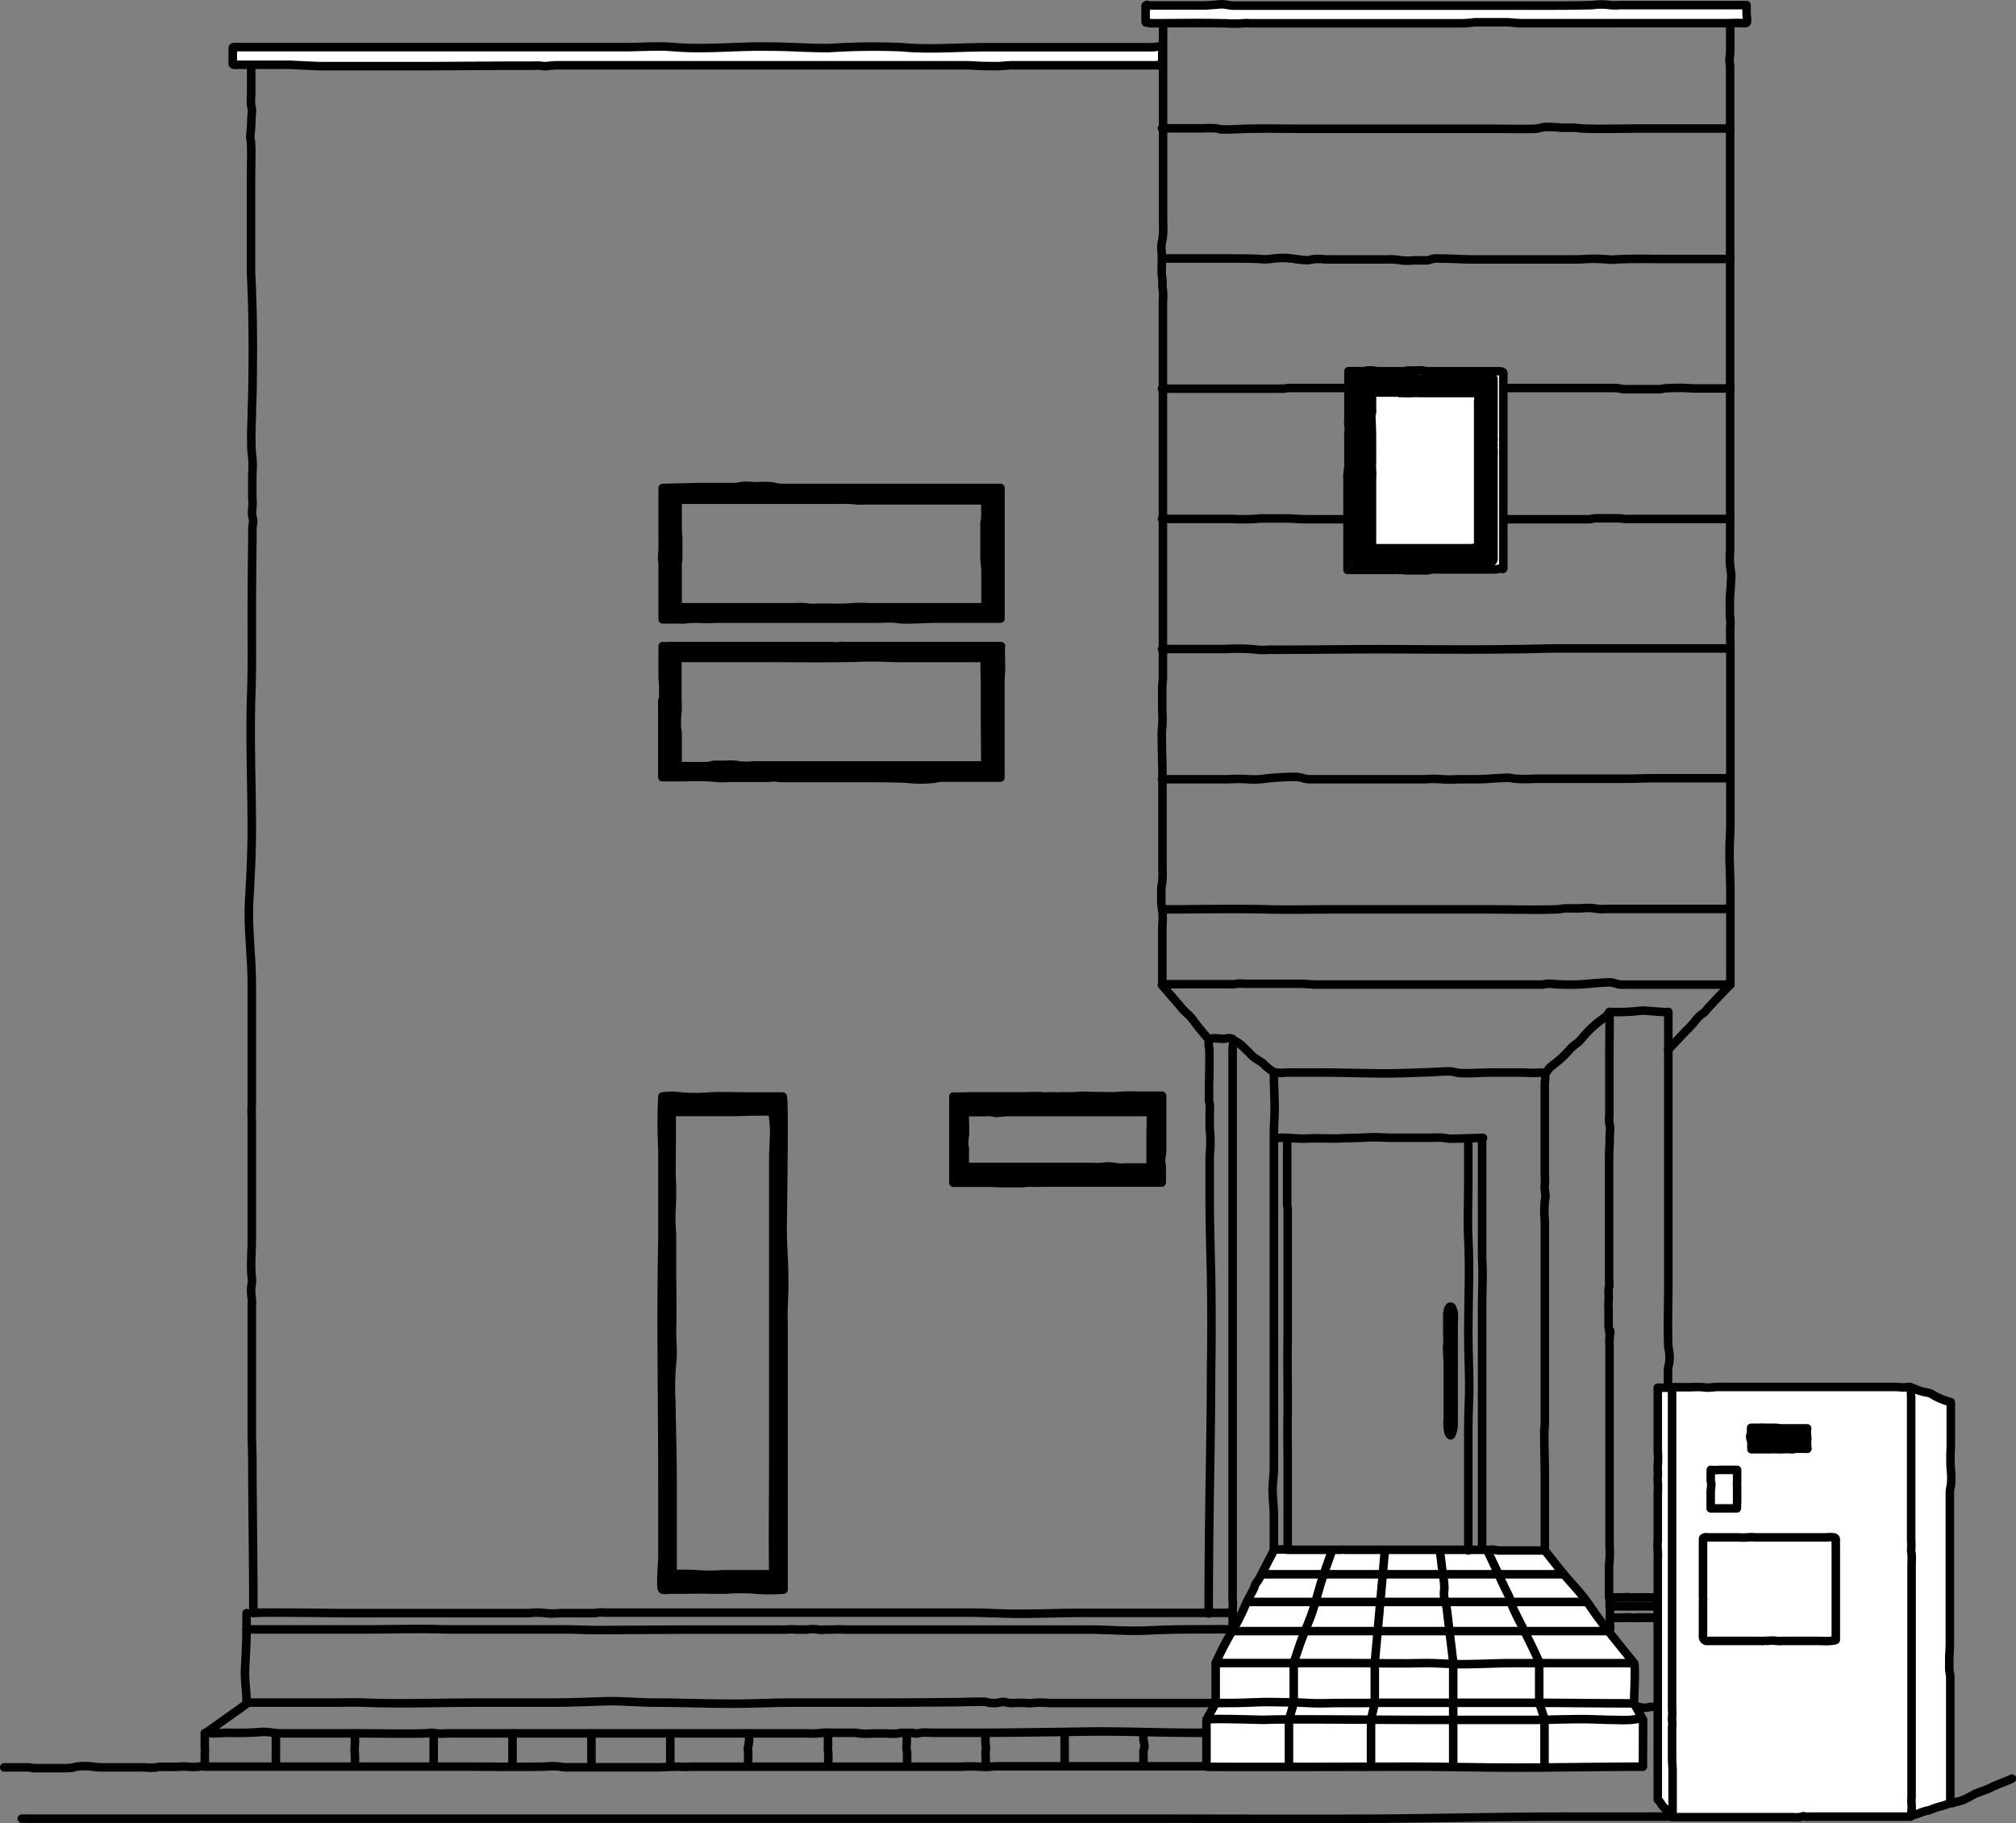 <svg xmlns="http://www.w3.org/2000/svg" viewBox="0 0 236.53 213.94"><rect x="0" y="0" width="236.53" height="213.94" fill="#808080" stroke="none"/><defs><style>.cls-1{fill:#fff;}.cls-1,.cls-2,.cls-3{stroke:#000;stroke-linecap:round;stroke-linejoin:round;}.cls-2{fill:none;}</style></defs><g id="レイヤー_2" data-name="レイヤー 2"><g id="具"><path class="cls-1" d="M224.16,162.78c.34.12.67.28,1,.4a7.8,7.8,0,0,0,1,.24,1.81,1.81,0,0,1,.72.32,8.89,8.89,0,0,0,2,.8,3.48,3.48,0,0,1,0,.56v4.74a20.17,20.17,0,0,0,0,2.58,7.87,7.87,0,0,1,0,1.94,3.62,3.62,0,0,0-.11.86c0,.52,0,1,0,1.56v15.46c0,.69,0,1.37-.07,2.06,0,.34,0,.68,0,1,0,.17,0,.34,0,.51,0,.35.12.69.12,1,0,4.93,0,9.86,0,14.79l-1,.33a7.37,7.37,0,0,0-1.23.4,1.48,1.48,0,0,1-.52.14,9.71,9.71,0,0,0-1,.34l-.93.29"/><path class="cls-2" d="M195.77,200.29h-.29a10.77,10.77,0,0,0-1.27,0,3.23,3.23,0,0,1-.44,0,1.12,1.12,0,0,0-.45.08,2.93,2.93,0,0,1-1.14-.1,11.81,11.81,0,0,0-1.19,0h-1.94s-.16,0-.2,0v-8.81c0-.1,0-.18.05-.27a1.12,1.12,0,0,0,0-.41,7.8,7.8,0,0,1,0-.94h6.91Z"/><path class="cls-2" d="M203,2.78s0,3.05,0,3.21c0,.41-.1.82-.08,1.23,0,.2.07.38.07.58V64.59a9.88,9.88,0,0,0,.1,2.55,3.69,3.69,0,0,1,0,1c0,.81-.14,1.63-.13,2.44,0,.45,0,.9,0,1.35s.1.94.06,1.39c-.06.88,0,1.77,0,2.65V96.49c0,1.18-.1,2.36-.1,3.55,0,1.54.1,3.07.1,4.6v10.9H192.36c-.71,0-1.45,0-2.17,0-.42,0-.8-.25-1.24-.26-1.42,0-2.85.24-4.28.26-.79,0-1.58,0-2.37-.07a3.55,3.55,0,0,0-1,0,2.2,2.2,0,0,1-.37.06c-.89,0-1.79,0-2.68,0H154.45c-.63,0-1.22-.09-1.85-.09H146a3.86,3.86,0,0,0-.9,0,3,3,0,0,1-.73.05h-8v-6.77a11.8,11.8,0,0,0,0-2.06,3,3,0,0,1-.12-.68v-1.29c0-.33,0-.67.09-1a10.47,10.47,0,0,0,.05-1.77V91.43c0-1.74-.08-3.44-.08-5.17a6.7,6.7,0,0,1,.05-1,11.29,11.29,0,0,0,0-1.84c0-.92,0-1.83,0-2.75,0-.45.11-.88.08-1.33,0-.69,0-1.35,0-2,0-1,0-1.91,0-2.86,0-5.39,0-10.77,0-16.15v-23a6.93,6.93,0,0,0,0-1.29,4.3,4.3,0,0,1-.05-1,5.23,5.23,0,0,0-.07-.68c-.06-.65,0-1.34,0-2a10.93,10.93,0,0,0-.06-1.15,3.71,3.71,0,0,1,.14-1.14,12.37,12.37,0,0,0,.06-2V2.78"/><path class="cls-2" d="M29.47,6.58s0,2.82,0,3c0,.54,0,1.09,0,1.63a6.12,6.12,0,0,0,0,1.21,2.05,2.05,0,0,1,.09.43c0,.47-.08.95-.07,1.42,0,.63-.11,1.25-.12,1.88,0,.19.07.37.08.56.07,1.43,0,2.9,0,4.33q0,3.6,0,7.18c0,1.24,0,2.48,0,3.72.2,4.07.25,8.16.19,12.24,0,1.34-.05,2.69-.09,4,0,1.16-.1,2.3-.06,3.45,0,.5,0,1,.05,1.48a4.12,4.12,0,0,0,.06.52,11.12,11.12,0,0,1,0,2c0,.91,0,1.83,0,2.74a7,7,0,0,1,0,1.3,3.19,3.19,0,0,0,.08,1.23,1.41,1.41,0,0,1,0,.54,4.73,4.73,0,0,0-.06,1.19q-.07,4.88-.08,9.74c0,3,.05,6-.06,9-.18,5.36.06,10.67.06,16,0,2.72-.14,5.48-.3,8.2-.19,3.28.3,6.61.3,9.89,0,4.73,0,9.46,0,14.18a14.63,14.63,0,0,0,0,1.48c0,.24,0,.47,0,.71,0,.48,0,1,0,1.44,0,1.17,0,2.34,0,3.5,0,.92,0,1.83,0,2.75,0,1.36,0,2.72,0,4.07,0,.65,0,1.29,0,1.93,0,1.47-.16,2.94,0,4.4a2.32,2.32,0,0,1,0,.7,4.9,4.9,0,0,0,0,1.75,5.42,5.42,0,0,1,0,.9c0,.86,0,1.72,0,2.58,0,1.72,0,3.44,0,5.16,0,2.33,0,4.65,0,7,0,1.1.06,2.19.07,3.28,0,5,.09,10,.11,15,0,1,0,2,0,3,0-.14,9.87,0,10.59,0l11.76,0h10a8.23,8.23,0,0,1,1.92,0,7.85,7.85,0,0,0,1.68,0h4a2.22,2.22,0,0,0,.44-.06,4.38,4.38,0,0,1,.81,0h30.74c.33,0,.68,0,1,0l.16,0H103l.59,0h1.5l.48,0a1.82,1.82,0,0,1,.33,0l.1,0H106l.46,0,1.89,0h5.28c2.15,0,4.3.16,6.45.13,2.32,0,4.65-.11,7-.1,3.25,0,6.5,0,9.74,0h6.82c.24,0,.47,0,.7,0s.24,0,.28-.15a2.09,2.09,0,0,0,0-.35,5.38,5.38,0,0,0,0-1.06,3.32,3.32,0,0,1,0-.63v-64c0-.31.2-1-.1-1.17s-.76,0-1.06,0-1.35-.2-1.56.11,0,1,0,1.29c0,1.33,0,2.66-.05,4,0,.52,0,1,0,1.57a1.29,1.29,0,0,0,0,.34c0,.12.07.23.08.35a10.44,10.44,0,0,1,0,1.25v1.41c0,.48.1,1,.08,1.43,0,.15,0,.3,0,.46s0,.25,0,.38c0,.45-.09.89-.08,1.34v1.77c0,.27,0,.55,0,.83,0,.75,0,1.52,0,2.27,0,3,.1,6,.16,9,.06,3.72.07,7.44,0,11.16,0,5.21-.11,10.4-.18,15.61q-.09,6.15-.1,12.3v.56"/><path class="cls-2" d="M188.86,157.11v-.63a3,3,0,0,1,0-.42.48.48,0,0,1,.07.35,4.44,4.44,0,0,0-.09,1.41v23c0,.76.07,1.53,0,2.28,0,.22-.06.43-.06.65,0,1,0,2,0,3v.71h6.92V164.27c0-1.1,0-2.21,0-3.32a2.52,2.52,0,0,1,.12-.86,5,5,0,0,0-.08-2c-.1-2.5,0-5,0-7.51v-8.73c0-1.35,0-2.7,0-4s0-2.72,0-4.1V118.74c0,.12-2.91-.2-3.13-.15a22.94,22.94,0,0,1-3.79.15c.06,1.63,0,3.27,0,4.89v7.22a5,5,0,0,0,0,1,2,2,0,0,1,.09.61c0,.33-.05.65-.05,1,0,.85-.07,1.68-.07,2.52v14c0,.34.05.69,0,1a3,3,0,0,0-.06.42c0,.13,0,.25,0,.38a7.38,7.38,0,0,1,0,.94,7.57,7.57,0,0,0,0,.95c0,.4,0,.79,0,1.19s0,.52,0,.78.07.39.09.59a.66.66,0,0,1,0,.14"/><path class="cls-2" d="M173.89,133.74s0,11.09,0,11.86,0,1.43,0,2.13c.13,1.77,0,3.58,0,5.36v28.85"/><path class="cls-2" d="M151.08,181.94V170.72c0-1.64-.05-3.28,0-4.92,0-.09,0-.19,0-.28,0-.7,0-1.39,0-2.08,0-2.14-.05-4.27,0-6.4,0-1.4,0-2.83,0-4.23v-7c0-.63,0-1.27,0-1.89,0-.21,0-.42,0-.63s0-.37,0-.56,0-.52,0-.76,0-.32-.06-.47c0-.52,0-1.05,0-1.57v-6.22"/><path class="cls-2" d="M144.62,189.33v1.91a19.44,19.44,0,0,0-2.2-.05c-2.53,0-5.1,0-7.62.13s-4.89-.1-7.27-.1l-6.64,0H99.08a13.65,13.65,0,0,0-1.43,0c-.25,0-.51,0-.76,0a3.07,3.07,0,0,1-.86,0,4.3,4.3,0,0,0-1.34,0c-.43,0-.86,0-1.29,0a5.72,5.72,0,0,0-1.17,0,4,4,0,0,1-.6,0h-11l-10.33.06c-1.45,0-2.91-.08-4.37-.08H53c-1.19,0-2.38-.05-3.58-.05-2.14,0-4.24.05-6.38.05H28.93v-1.91"/><path class="cls-2" d="M144.62,199.84H127c-1.3,0-2.6,0-3.9,0a10.81,10.81,0,0,0-2,0,2.08,2.08,0,0,1-.61,0,13.84,13.84,0,0,0-1.58,0,3.23,3.23,0,0,1-.94-.1,1.19,1.19,0,0,0-.53,0,3.74,3.74,0,0,1-1.37.07,4,4,0,0,0-.58-.12c-.35,0-.7,0-1,0-.8,0-1.59.05-2.39.05q-6,.06-12,.05H93c-2.57,0-5.09.16-7.66.12-2.83,0-5.66-.12-8.49-.12-1.92,0-3.79-.2-5.7-.16-2.12.06-4.23.16-6.34.16H55.84c-4.4,0-8.85.18-13.22,0-1.13-.05-2.28,0-3.42,0H28.93c0-1.32-.23-2.54-.18-3.88.07-1.57.18-3.15.18-4.72"/><path class="cls-2" d="M144.62,199.84v3.49h-4.34c-4.28,0-8.56-.2-12.82-.14s-8.77.14-13.09.14H109.5c-.48,0-1-.06-1.45,0a3.31,3.31,0,0,1-.62.09c-.12,0-.23-.07-.35-.08-.42,0-.85,0-1.27,0-.17,0-.31.05-.47.07a7.06,7.06,0,0,1-1.3,0c-.52,0-1,0-1.57,0a10.68,10.68,0,0,1-1.6,0,2.91,2.91,0,0,0-.66-.08H97.46a3.83,3.83,0,0,0-.83,0,9.21,9.21,0,0,1-1.82.07H52.52a9.07,9.07,0,0,1-1.38,0,2,2,0,0,0-.49-.06c-.25,0-.5.06-.76.06-2.47.07-5,0-7.43,0H33c-.79,0-1.49-.21-2.28-.17a33.54,33.54,0,0,1-3.75.1c-.65,0-1.25.06-1.9.07-.19,0-.88-.12-1,0l4.9-3.49"/><path class="cls-1" d="M134.64.58a.34.34,0,0,1-.25.17.21.21,0,0,1,.14-.16.45.45,0,0,1,.19.05,1.49,1.49,0,0,0,.42,0h2.18c1.25,0,2.51,0,3.76,0,.75,0,1.49-.09,2.24-.14.5,0,.93.16,1.42.16.75,0,1.5,0,2.25,0h33.72c2,0,4.06,0,6.08-.06a7.52,7.52,0,0,1,2.12,0,6.1,6.1,0,0,0,1.13,0h14.88v.88c0,.3.05.59.06.89s-.07.37-.28.35l-.26,0c-.62-.05-1.26,0-1.88,0H178.49c-.63,0-1.22-.11-1.85-.11H174.4c-.4,0-.8,0-1.2,0s-1,.12-1.59.12h-25a4.35,4.35,0,0,0-.72,0,13.77,13.77,0,0,1-2.13,0h-.49c-2.71-.06-5.42,0-8.14,0a3.85,3.85,0,0,1-.58-.08c-.11,0-.14,0-.14-.14V.66a.67.67,0,0,0,.21,0"/><path class="cls-1" d="M136.29,7.56c0,.06,0,.1.05.1h-.77c-.49,0-1,0-1.48,0H118.81c-.52,0-1,.07-1.55.09s-1.05,0-1.58,0c-.8,0-1.58-.09-2.37-.09H82.72c-3.45,0-6.91,0-10.32,0H69l-3.47,0a9.15,9.15,0,0,0-1.38.1,3.69,3.69,0,0,1-.74-.05,8.61,8.61,0,0,0-.88,0H59.45l-8.65.05H49.44l-2.25,0H44.25l-3.36,0-3.49,0L34,7.6h-6c-.17,0-.64.07-.69-.09a1.45,1.45,0,0,1,0-.36V5.71c0-.13,0-.16.14-.18s.25,0,.37,0H73.38c1.92,0,3.79-.17,5.71,0,3.72.31,7.51-.14,11.22-.06,2.33,0,4.68.19,7,.17a78.22,78.22,0,0,1,8.52-.1c3.23.31,6.65,0,9.91,0,5.29,0,10.54,0,15.83,0h3.74c.22,0,.8-.18,1,0s.05.53.05.68,0,.52,0,.78A2.82,2.82,0,0,0,136.29,7.56Z"/><path class="cls-3" d="M77.75,57.26v6a19.77,19.77,0,0,1-.06,2.18c0,.3.07.63.06.94,0,2,0,4.06,0,6.09v.21h1.82a1.24,1.24,0,0,1,.27,0,1.8,1.8,0,0,0,.52,0,10.72,10.72,0,0,1,1.6-.08,19.43,19.43,0,0,0,2,0h19.24a13.35,13.35,0,0,1,2,0,4.83,4.83,0,0,0,.94.09c1.32,0,2.63-.1,4-.1h7.24V57.26H91.65c-.44,0-.81-.17-1.24-.2-.64-.06-1.31,0-2,0a6.18,6.18,0,0,0-1.55,0,2.76,2.76,0,0,1-.63.1c-1.43,0-2.87,0-4.3,0Zm37.86,14H102a16,16,0,0,0-2,0,14.41,14.41,0,0,1-2,.06H95.9a7.41,7.41,0,0,1-1.49-.06,5.33,5.33,0,0,0-1,0H79.5v-4c0-.34,0-.68,0-1s.07-.5.07-.76V63.47c0-.5-.07-1-.07-1.49V58.64H98.79a12.89,12.89,0,0,1,1.76.07,5.55,5.55,0,0,0,.91,0h1.12c2.61,0,5.21,0,7.81,0h5.22s0,2,0,2.12a5.86,5.86,0,0,0-.1.58c0,.62,0,1.23,0,1.84s0,1.34,0,2,.12,1.3.12,2v4.11Z"/><path class="cls-3" d="M77.75,75.82s0,3.69,0,3.92a7.41,7.41,0,0,1,.06,1.49,4.22,4.22,0,0,1,0,.71c0,.1-.08.18-.1.28a2.46,2.46,0,0,0,0,.47V91.2h2.52a28,28,0,0,1,3.89.07,8.12,8.12,0,0,0,1.39,0l1.43,0h2l1,0c.33,0,.67-.07,1-.05s.43.07.67.07H101c1.79,0,3.58,0,5.36.08a14.84,14.84,0,0,0,3.33,0,4.54,4.54,0,0,1,.53-.12c.28,0,.57,0,.86,0h6.29V87.05c0-2.42,0-4.84,0-7.26,0-.45.09-.91.07-1.36,0-.25-.07-2.61,0-2.61H101.07c-.68,0-1.37,0-2,0-.22,0-.42-.06-.64,0s-.64,0-1,0h-1.8l-8.66,0H78.4A2.36,2.36,0,0,1,77.75,75.82Zm37.86,14h-9.44l-7.89,0H88.4a7.25,7.25,0,0,1-1.68,0,5.23,5.23,0,0,0-1.53-.07c-.44,0-.88,0-1.32,0-.27,0-.53.13-.81.15s-3.56,0-3.56,0V86.05c0-.24-.08-.45-.09-.68s0-.66,0-1a6.83,6.83,0,0,1,.06-.78c.06-.6,0-1.2,0-1.81V77.2h10c4.12,0,8.26.08,12.39-.07h.24c1.28,0,2.53.08,3.81.08h9.66c-.09,0,0,2.86,0,3,0,.76,0,1.52,0,2.28,0,.3,0,.59,0,.89s0,.74,0,1.12Z"/><path class="cls-3" d="M92,149.91c0-2-.19-3.92-.18-5.88,0-1,.25-15.35,0-15.36H87.31c-1.32,0-2.66-.08-4,0a21.16,21.16,0,0,1-3.47,0,6.85,6.85,0,0,0-2.12,0,60.29,60.29,0,0,0,0,6.15c0,3.58,0,7.16,0,10.73-.19,9.36,0,18.72,0,28.08v9.27c0,.32-.28,3.47,0,3.63a2.3,2.3,0,0,0,.74,0H80c1.14,0,2.25-.05,3.39,0,.59,0,1.19,0,1.78,0a21.69,21.69,0,0,1,3.42,0,21.92,21.92,0,0,0,3.34,0v-19q0-6.12,0-12.26C91.85,153.49,92.06,151.69,92,149.91Zm-1.18-16.64c0,.91-.09,1.83-.09,2.74v35.57c0,4.38-.07,8.77,0,13.15H87.34c-.85,0-1.68,0-2.52,0a19.61,19.61,0,0,1-3.16,0,21.23,21.23,0,0,0-2.75,0v-10.6c0-3.23-.1-6.46-.15-9.69a31.32,31.32,0,0,1,.08-4.44c.16-1.25,0-2.47,0-3.74a2.09,2.09,0,0,0,0-.25c.07-2.4,0-4.8,0-7.2v-4a21.57,21.57,0,0,1-.06-2.9,33.2,33.2,0,0,0,0-4c0-.7.06-7.43,0-7.43h7.27c.3,0,4.54-.15,4.57,0A15.43,15.43,0,0,1,90.84,133.27Z"/><path class="cls-3" d="M111.86,128.67a1.93,1.93,0,0,1,0,.48c0,.48,0,1,0,1.45q0,.32,0,.63c0,1.85,0,3.7,0,5.55v2s3.63,0,4.34,0c1,.07,2,.06,2.93.05l.88,0a6.52,6.52,0,0,1,.88-.07,17.23,17.23,0,0,0,1.76,0H136.3v-.07c0-.45,0-.9,0-1.34s0-.64-.07-1,.1-.79.11-1.19,0-.86,0-1.29,0-.81,0-1.22,0-4.07,0-4.07c-.81,0-1.64,0-2.45,0-.63,0-1.26-.06-1.89,0-.44,0-.88.05-1.32.06-1.13,0-2.23,0-3.36-.06-.56,0-1.11.07-1.67.07-.3,0-.6,0-.91,0a7.51,7.51,0,0,1-1.06,0,1.88,1.88,0,0,1-.33,0h-.18a5.17,5.17,0,0,1-1,0c-.62-.06-1.27,0-1.89,0h-6.53C113.56,128.68,111.87,128.71,111.86,128.67ZM135,137h-3a4.49,4.49,0,0,1-1.32-.07,4,4,0,0,0-1.33,0c-.76.06-1.49,0-2.25,0H113.19v-2c0-.16,0-.29-.06-.44a5.31,5.31,0,0,1,.07-1.26c.06-.42-.06-2.73,0-2.73h2.4a2.56,2.56,0,0,1,.73,0,2,2,0,0,0,.92.06c.32,0,.63-.07,1-.07,1.11,0,2.21,0,3.32,0H135c.07,0,0,2.6,0,2.83S135,137,135,137Z"/><path class="cls-1" d="M191.71,195.15c-1.75-2.21-3.59-4.36-5.16-6.69-1-1.52-2.38-2.84-3.51-4.27l-1.79-2.25s-.34,0-.39,0h-5a2.53,2.53,0,0,1-.48-.08,2.29,2.29,0,0,0-.64,0c-.23,0-.46,0-.69,0-.63,0-1.26,0-1.89,0-.15,0-.28,0-.42,0h-13.9a2.24,2.24,0,0,0-.52,0h-1.71a2.17,2.17,0,0,0-.36,0,1.67,1.67,0,0,1-.32,0h-3.84a7.13,7.13,0,0,0-1.6,0l-1.61,3.12a4.71,4.71,0,0,1-.4.65,1.58,1.58,0,0,0-.29.56,2.77,2.77,0,0,1-.1.26c-.3.58-.62,1.14-.91,1.73a21,21,0,0,1-1.31,2.7,42.86,42.86,0,0,0-2.21,4.19"/><path class="cls-2" d="M141.86,122a31.44,31.44,0,0,1-2-2.46c-.37-.47-.85-.81-1.23-1.27-.76-.91-1.54-1.79-2.31-2.68"/><path class="cls-2" d="M181.25,126c.29-.24.41-.59.71-.82l.95-.77a11.93,11.93,0,0,0,1.33-1.33c.42-.46.93-.69,1.32-1.19a12.44,12.44,0,0,1,2.51-2.35,3.17,3.17,0,0,0,.78-.77"/><path class="cls-1" d="M142.63,199.84v-4.69h15.72c3,0,6,.08,9,0,1,0,2,.07,3.05.11,2.34.09,4.68-.11,7-.1,2.55,0,5.1,0,7.64,0,2.22,0,4.45,0,6.67,0,.22,0,0,4.3,0,4.69"/><path class="cls-1" d="M141.57,201.76l1.06-1.92c1.52,0,3,0,4.55-.08s2.88,0,4.33,0c1.2,0,2.39.14,3.58.11,2.19-.07,4.4,0,6.59-.06l13.59,0h4.21c4.07,0,8.15.07,12.23.07l1.07,1.92"/><path class="cls-1" d="M192.78,201.82c-.31-.25-1.16,0-1.52,0a15.7,15.7,0,0,1-1.68,0c-1.33,0-2.65-.09-4-.09-2,0-3.94.09-5.91.09l-6.1,0c-1.87,0-3.75,0-5.62,0-5.13,0-10.25-.06-15.38-.06-1.45,0-2.9,0-4.35.05-.44,0-6.67-.21-6.67,0v5.5c0,.07,22.19,0,24.22,0,3.92,0,7.87.11,11.82.11,5.06,0,10.09-.11,15.17-.11Z"/><path class="cls-2" d="M195.77,188.5h-3.52c-.25,0-.5,0-.75,0s-.56,0-.84,0-1.81,0-1.81,0v-1.05h.76c.29,0,.57,0,.86,0a2.62,2.62,0,0,1,.79,0,2.8,2.8,0,0,0,.71,0h3.8Z"/><path class="cls-2" d="M195.77,188.8v1H192a3.29,3.29,0,0,1-.7,0,3.26,3.26,0,0,0-.7,0c-.26,0-1.7.09-1.7,0v-1"/><path class="cls-2" d="M181.25,181.94v-2c0-2.34,0-4.67,0-7,0-1.36-.06-2.71-.06-4.07v-1c0-.28.06-.53.06-.81v-9c0-.67,0-1.34,0-2,0-2.47,0-4.94,0-7.41v-5.33a13.17,13.17,0,0,1,0-2.43c0-.11.06-.21.07-.32a7.56,7.56,0,0,0-.08-1.06,1.84,1.84,0,0,1,0-.47,5.9,5.9,0,0,0,0-1.19V127.23c0-.56.31-1.45-.52-1.37s-1.47,0-2.19,0h-3.7c-1.16,0-2.32.12-3.47.06-.45,0-.86-.2-1.31-.2-.8,0-1.61.07-2.41.1-1.61.06-3.22.12-4.83.14-2.51,0-5-.1-7.52-.1h-3c-.49,0-1,0-1.48,0a3.2,3.2,0,0,1-1.41-.09,6.45,6.45,0,0,1-1.23-1c-.44-.36-1-.57-1.38-1a17,17,0,0,0-1.29-1.25c-.3-.22-.63-.38-.93-.62"/><path class="cls-2" d="M172.27,181.94V167.45c0-1.82.14-3.6.11-5.41s-.11-3.85-.11-5.78c0-3.64.19-7.3,0-10.93-.1-2.1,0-4.2,0-6.3v-5.29"/><path class="cls-2" d="M170,153.49a.49.49,0,0,0-.1.16c0,.15-.06.34-.09.49s0,.23,0,.35,0,.49,0,.73a1.27,1.27,0,0,0,0,.28c0,.34,0,.68,0,1s.06.91,0,1.34,0,.67,0,1,.05.64.05,1v6.76a4.48,4.48,0,0,0,.09,1.48c.06.13.17.37.26.34s.14-.26.2-.41a3.13,3.13,0,0,0,.14-1.06c0-1.7,0-3.4,0-5.1v-6.63a8.13,8.13,0,0,0,0-1.21,1.21,1.21,0,0,0-.18-.47A.17.17,0,0,0,170,153.49Z"/><path class="cls-2" d="M149.46,125.86c0,1.24.06,2.48.09,3.72s-.08,2.17-.09,3.27c0,1.47,0,2.93,0,4.4v35c0,.94-.18,1.88-.15,2.82s.15,1.85.15,2.8v4.06"/><path class="cls-2" d="M203,115.54c-.83.88-1.68,1.76-2.51,2.65-.17.17-.31.37-.48.55s-.48.35-.69.56a7.87,7.87,0,0,0-.53.62,10.89,10.89,0,0,1-1,1.07l-2.07,2.19"/><path class="cls-2" d="M136.33,15.06h4.83a13,13,0,0,1,1.53,0c.16,0,.31.09.47.11a11.79,11.79,0,0,0,1.57,0l1.65-.06c2.07-.05,4.15,0,6.23,0h22.52c1.64,0,3.3.06,4.94,0,.42,0,.8-.18,1.22-.21a18,18,0,0,1,1.94.09c.45,0,.89,0,1.34,0s.71.07,1.07.09c2.35.09,4.72,0,7.07,0H203"/><path class="cls-2" d="M136.33,30.33c2.53,0,5.06,0,7.6,0,1.26,0,2.53,0,3.79.05a5.46,5.46,0,0,0,1.4,0,8.81,8.81,0,0,1,2.76,0,11.6,11.6,0,0,0,1.56.15,1.45,1.45,0,0,0,.46-.09,5.74,5.74,0,0,1,1.55,0h7.24a7.66,7.66,0,0,1,1.72.11,7.4,7.4,0,0,0,1.49,0h1a4.17,4.17,0,0,0,.5,0c.3,0,.58-.17.88-.21a6.09,6.09,0,0,1,.74,0c1.21,0,2.41.09,3.61.1,4.24,0,8.48,0,12.71,0a18.66,18.66,0,0,1,3.26,0,4.4,4.4,0,0,0,1,0c2-.1,3.94-.05,5.91-.05H203"/><path class="cls-2" d="M136.33,45.61h5.5c2.28,0,4.55,0,6.83,0,.6,0,1.2,0,1.8,0,.3,0,.62-.09.92-.08.78,0,1.57,0,2.35,0H173c5.53,0,11.06,0,16.59,0a8.74,8.74,0,0,1,.87.14c.41,0,.83,0,1.25,0,.84,0,1.68,0,2.53,0,.34,0,.69,0,1-.09a22.27,22.27,0,0,1,3.37,0H203"/><path class="cls-2" d="M136.33,60.89h8.12a25.67,25.67,0,0,0,2.91,0,3.79,3.79,0,0,1,.58-.05c1,0,2,0,3,0,.81,0,1.63.1,2.44.09,3.39,0,6.81,0,10.2,0h22.82c.27,0,.48-.1.75-.11s.44,0,.66,0h2.09a4.29,4.29,0,0,1,.71.08,1.55,1.55,0,0,0,.31,0c.59,0,1.18,0,1.78,0H203"/><path class="cls-2" d="M136.33,76.16h7.48a21.46,21.46,0,0,1,3.76.08,6.85,6.85,0,0,0,1.28,0c.52,0,1,0,1.56,0,3.77,0,7.53-.06,11.3-.06,5.13,0,10.26.08,15.39,0,2,0,4-.09,5.94-.09.57,0,1.14,0,1.71,0s1.15,0,1.73,0H203"/><path class="cls-2" d="M136.33,91.44h7.81a18.43,18.43,0,0,1,2.35,0,9,9,0,0,0,1.94-.07,33.8,33.8,0,0,1,3.62-.21,4.65,4.65,0,0,1,1,.2,3.29,3.29,0,0,0,.62.08c1.44,0,2.89,0,4.34,0h9.17a12.94,12.94,0,0,1,2,0,13.93,13.93,0,0,0,1.94,0q1,0,2.07,0c.83,0,1.66-.08,2.48-.12l1.27-.06a7.18,7.18,0,0,1,.79.12,19.05,19.05,0,0,0,2.39,0h3.2c1.67,0,3.34,0,5,0l2.52,0c1.05,0,2.07-.06,3.1-.06H203"/><path class="cls-2" d="M136.33,106.71c4.12,0,8.26-.1,12.38,0,2.47.06,4.94,0,7.41,0H174.5c2.69,0,5.4.08,8.09,0,.4,0,.77-.12,1.18-.12h1.72a6.79,6.79,0,0,1,1.56,0,5.46,5.46,0,0,0,1.4.07H203"/><path class="cls-1" d="M176.19,66.71a.76.76,0,0,1-.21,0,3.33,3.33,0,0,1-.53.11h-6.69a5.59,5.59,0,0,0-.82,0,3.1,3.1,0,0,1-.51.11c-.59,0-1.2,0-1.79,0-.4,0-.8,0-1.2-.06a3,3,0,0,1-.52,0,1.08,1.08,0,0,0-.36,0H158.1V56.57a2.16,2.16,0,0,0,0-.44,1,1,0,0,1,0-.34c0-.32.06-.64.11-1a.86.86,0,0,0,0-.39l0-.2c0-.37,0-.76,0-1.13V51.55a5,5,0,0,1,0-.77,2.11,2.11,0,0,0,0-.83,4.65,4.65,0,0,1,0-.84V43.55h1.3a3.37,3.37,0,0,0,.55,0,2.86,2.86,0,0,1,.28-.07,5,5,0,0,1,.77,0c.16,0,.31.06.47.08.54,0,1.11,0,1.65,0h1.21a2.17,2.17,0,0,0,.36,0,2.13,2.13,0,0,1,.27-.07,8,8,0,0,1,1,0,5.12,5.12,0,0,1,1,0,2.5,2.5,0,0,1,.26.07,3.84,3.84,0,0,0,.48,0h8c.16,0,.5,0,.57.18a.42.42,0,0,1,0,.16V66.45s0,.16,0,.2A.1.1,0,0,1,176.19,66.71Z"/><path class="cls-3" d="M159.09,44.46a.47.47,0,0,0-.05.26c0,.41,0,.81,0,1.21a6,6,0,0,0,0,.85,2.06,2.06,0,0,1,0,.43,2.88,2.88,0,0,1,0,.59,4.09,4.09,0,0,0,0,.7c0,.27,0,.53,0,.8,0,.84,0,1.68,0,2.52a1.91,1.91,0,0,1-.06.33,4.33,4.33,0,0,0,0,.72c0,.25,0,.49,0,.74,0,.85,0,1.7,0,2.55V66a3.22,3.22,0,0,1,.44,0h14.85a2,2,0,0,0,.64,0,.46.46,0,0,0,.32-.39V53.31a2.42,2.42,0,0,0,0-.54,2.09,2.09,0,0,1,0-.5,5.43,5.43,0,0,1,0-.57.81.81,0,0,0,0-.31,2.7,2.7,0,0,1,0-.57V44.6a1,1,0,0,0,0-.17h-8.58a3,3,0,0,1-.67-.08,2.82,2.82,0,0,0-.87,0c-.33,0-.66,0-1,0-.59,0-1.16,0-1.75,0H159.9a2.9,2.9,0,0,1-.51,0c-.1,0-.18-.08-.27,0S159.1,44.45,159.09,44.46ZM173.34,64.2l0,0-.28.07a2.6,2.6,0,0,1-.56.06h-10.9a.59.59,0,0,1-.47-.12c-.2-.2-.16-.47-.16-.73V56.14a4.8,4.8,0,0,0,0-.93,7.23,7.23,0,0,1,0-.93V52.82c0-1.24,0-2.48-.07-3.72a2.77,2.77,0,0,1,0-.41c0-.1.06-.18.07-.28a2.78,2.78,0,0,0,0-.5V46.2a.66.66,0,0,1,0-.14,4.82,4.82,0,0,1,.76,0c.71,0,1.42,0,2.13,0,.12,0,.24,0,.37.06h.5a7.23,7.23,0,0,0,.93,0,5.9,5.9,0,0,1,.84,0h6.31c.14,0,.29,0,.43,0s.24.14.25.31-.05.43-.06.65,0,.48,0,.72v4.2c0,.17,0,.34,0,.5s0,.52,0,.78c0,1.17,0,2.34,0,3.51V64C173.4,64.13,173.42,64.17,173.34,64.2Z"/><line class="cls-1" x1="148.02" y1="184.73" x2="183.46" y2="184.73"/><line class="cls-1" x1="146.34" y1="187.98" x2="186.06" y2="187.98"/><line class="cls-1" x1="188.74" y1="191.4" x2="144.62" y2="191.4"/><path class="cls-2" d="M174.51,181.94c.55,1.19,1.12,2.38,1.66,3.57.25.55.51,1.09.78,1.61s.38,1.19.64,1.74.67,1.37,1,2c.68,1.39,1.38,2.76,2,4.16v4.77l.62,1.92v5.5"/><path class="cls-2" d="M168.94,181.94l.35,2.91a7.15,7.15,0,0,1,.17,1.66,2.8,2.8,0,0,0,0,1,11.78,11.78,0,0,1,.29,1.31l.75,6.21v12.19"/><path class="cls-2" d="M162.48,181.94l-.29,3.3-.55,6.1-.34,3.73v4.77l-.44,1.92v5.5"/><path class="cls-2" d="M156.28,181.94l-1,2.86c-.44,1.29-.76,2.61-1.16,3.91-.47,1.5-1.16,2.93-1.66,4.39l-.67,2v4.77l-.56,1.92v5.5"/><path class="cls-2" d="M141.57,207.26h-5.91c-1,0-2.11,0-3.16,0l-7.36,0-7.37,0c-.55,0-1.07,0-1.61.05a6.65,6.65,0,0,1-1.18,0,19.24,19.24,0,0,0-2.15,0l-4.53,0H81.16a9.76,9.76,0,0,1-1.43,0,3.1,3.1,0,0,0-.43,0c-.66,0-1.32.06-2,.07-1.3,0-2.61,0-3.91,0H67.76c-.45,0-.9,0-1.34,0a3.72,3.72,0,0,1-.74-.08,8.63,8.63,0,0,0-1.76,0c-3.44.06-6.9,0-10.35,0-1.47,0-3,0-4.43,0-2.43,0-4.87,0-7.31,0H24.76s-.72,0-.73,0v-1.12c0-.2,0-.41,0-.61a1.85,1.85,0,0,0,0-.47,4.7,4.7,0,0,1,0-.65v-1.08"/><path class="cls-2" d="M32.37,203.41v.65c0,.22,0,.44,0,.65a1.36,1.36,0,0,1,0,.2,2.78,2.78,0,0,1,0,.5,2.82,2.82,0,0,0,0,.41v1.44"/><path class="cls-2" d="M41.62,203.41a15.53,15.53,0,0,1,0,1.67,2.1,2.1,0,0,0,0,.5,11.78,11.78,0,0,1,0,1.68"/><line class="cls-2" x1="50.88" y1="203.41" x2="50.88" y2="207.26"/><line class="cls-2" x1="60.13" y1="203.41" x2="60.13" y2="207.26"/><line class="cls-2" x1="69.39" y1="203.41" x2="69.39" y2="207.26"/><line class="cls-2" x1="78.64" y1="203.41" x2="78.64" y2="207.26"/><path class="cls-2" d="M87.89,203.41c0,.26,0,.52,0,.78a5.18,5.18,0,0,1-.11.79,1,1,0,0,0,0,.52,2,2,0,0,1,0,.42v1.34"/><path class="cls-2" d="M97.15,203.41c0,.48,0,1,0,1.45a2,2,0,0,0,0,.49,12.18,12.18,0,0,1,0,1.91"/><path class="cls-2" d="M106.4,203.41c0,.53,0,1.06-.05,1.59a2.89,2.89,0,0,0,.08.58c0,.55,0,1.12,0,1.68"/><path class="cls-2" d="M115.65,203.41a7.31,7.31,0,0,0,0,1.48,1.28,1.28,0,0,1,0,.55,3.19,3.19,0,0,0,0,.69v1.13"/><line class="cls-2" x1="124.91" y1="203.41" x2="124.91" y2="207.26"/><path class="cls-2" d="M134.16,203.41a5,5,0,0,0,0,.77,4.08,4.08,0,0,1,.12.78,2.22,2.22,0,0,1-.12.46,2.27,2.27,0,0,0,0,.45v1.39"/><path class="cls-1" d="M196.2,213.17a12.66,12.66,0,0,0-.89-1,2.37,2.37,0,0,1-.33-.38.59.59,0,0,1-.1-.17,3.3,3.3,0,0,0-.28-.35s-.1-.09-.1-.12c0-2.3,0-4.6,0-6.9,0-1.8,0-3.6,0-5.39v-15.9a6.8,6.8,0,0,0,0-1,6.76,6.76,0,0,1,0-1.19c0-.62,0-1.25,0-1.86v-3.76a9.23,9.23,0,0,0,0-1.29,2.54,2.54,0,0,1,0-.55,6.77,6.77,0,0,0,0-.78,3.62,3.62,0,0,1,0-.57,11.49,11.49,0,0,0,0-1.76v-7.36h1.7"/><path class="cls-1" d="M224.16,213.17h-9.7c-.7,0-1.39,0-2.09,0a3.53,3.53,0,0,1-.56,0l-.17-.05a2.66,2.66,0,0,0-.47.11,7.21,7.21,0,0,1-.93,0h-14v-5.41c0-.52-.06-1-.06-1.55v-1.6c0-.67,0-1.35,0-2a2.84,2.84,0,0,0,0-.77.82.82,0,0,1,0-.27.88.88,0,0,1,0-.17,3.79,3.79,0,0,0,0-.82V162.78h1.86c.58,0,1.19-.05,1.76,0a3.17,3.17,0,0,0,.53.05l1.17-.08c.35,0,.7,0,1,0H219.8c.82,0,1.63,0,2.45,0,.4,0,.81.05,1.22.06.22,0,.64-.2.76.11.05.14,0,.23,0,.36a2.66,2.66,0,0,0,0,.63v16.85a5.92,5.92,0,0,1,0,1,1.64,1.64,0,0,0,0,.23,1.77,1.77,0,0,0,.05.32,8.8,8.8,0,0,1,0,1.15c0,.4,0,.78,0,1.18v25.2c0,.35,0,.69,0,1.05a3.82,3.82,0,0,0,0,.83,6.23,6.23,0,0,1,0,.75Z"/><path class="cls-1" d="M215.36,192.45a.64.64,0,0,1-.17.05,6.93,6.93,0,0,1-1.58.05h-4.53a2.33,2.33,0,0,1-.59,0,4.2,4.2,0,0,0-1.12,0,1.43,1.43,0,0,0-.41,0,2.06,2.06,0,0,1-.43,0h-6a2.17,2.17,0,0,1-.36,0,.52.52,0,0,1-.3-.22,1,1,0,0,1-.06-.54v-3.15c0-.12,0-.23,0-.34s0-.28,0-.41a2.7,2.7,0,0,0,0-.49,3.15,3.15,0,0,1,0-.43v-6.35c0-.16.06-.16.19-.22a.79.79,0,0,1,.34,0H204a6.12,6.12,0,0,0,1.05,0,3.92,3.92,0,0,1,.84,0c.61,0,1.21,0,1.82,0h6.55a4,4,0,0,1,.91,0c.2.05.23.19.22.38s0,.49,0,.74v10c0,.19,0,.38,0,.57s0,.28,0,.33Z"/><path class="cls-1" d="M203.78,177h-1.22a1.1,1.1,0,0,1-.25,0h-.49a3.81,3.81,0,0,1-.48,0h-.63v-1c0-.3,0-.61,0-.9s.08-.64.07-1c0-.1-.05-.2-.06-.31s0-1.3,0-1.31a4.58,4.58,0,0,0,1,0c.54,0,1.07,0,1.61,0,0,0,.45,0,.48,0v1.38a2.36,2.36,0,0,0,0,.46.78.78,0,0,1,0,.16c0,.54,0,1.08,0,1.62Z"/><path class="cls-3" d="M212.06,170a1,1,0,0,1-.25,0c-.37,0-.74,0-1.12,0a1.94,1.94,0,0,1-.59.06,5.74,5.74,0,0,0-.93,0h-.57a7.34,7.34,0,0,0-.94,0h-2.17v-.77a1.45,1.45,0,0,0-.1-.41,1,1,0,0,1,0-.57,1.41,1.41,0,0,0,.06-.22c0-.09,0-.55,0-.55a1.31,1.31,0,0,0,.28,0h.53l.25,0a2.59,2.59,0,0,1,.56,0h1.16c.31,0,.59.07.91.07h2.88a5.23,5.23,0,0,0,0,1,1,1,0,0,1,0,.48,2.12,2.12,0,0,0,0,.44Z"/><path class="cls-2" d="M149.57,133.57c.28,0,.55-.07.83-.07,1,0,1.92.16,2.89.1s2.12,0,3.17,0c.65,0,1.3-.06,2-.06.89,0,1.78-.08,2.67-.09s1.72.08,2.58.06c.68,0,1.36,0,2.05,0s1.42,0,2.13,0c.47,0,.93-.06,1.4,0s.67.11,1,.11c1.24,0,2.47-.09,3.71-.09"/><path class="cls-2" d="M196.2,213.17h-13c-7.14,0-14.1.19-21.21.24-8.43.05-16.89,0-25.33,0q-67,0-134.11,0"/><path class="cls-2" d="M24.18,207.27h-.63a5.78,5.78,0,0,1-1.31.06,6.18,6.18,0,0,0-1.43,0H19.52c-.29,0-.6,0-.89,0a2.61,2.61,0,0,0-.27.06,5.15,5.15,0,0,1-1.36,0H12.18a8.46,8.46,0,0,1-1.34-.09,7.14,7.14,0,0,0-1.79,0c-.19,0-.37.1-.56.13a7.58,7.58,0,0,1-1.17.05c-.74,0-1.48,0-2.22,0-.34,0-.68,0-1,0s-.59-.09-.91-.09H.5"/><path class="cls-2" d="M229.07,211.58c.11,0,.2-.08.29-.13l.17,0a4.84,4.84,0,0,0,.51-.14,2.86,2.86,0,0,0,.41-.15,10.64,10.64,0,0,0,1.06-.55c.61-.34,1.33-.47,2-.81.79-.42,1.64-.65,2.55-1.09"/></g></g></svg>